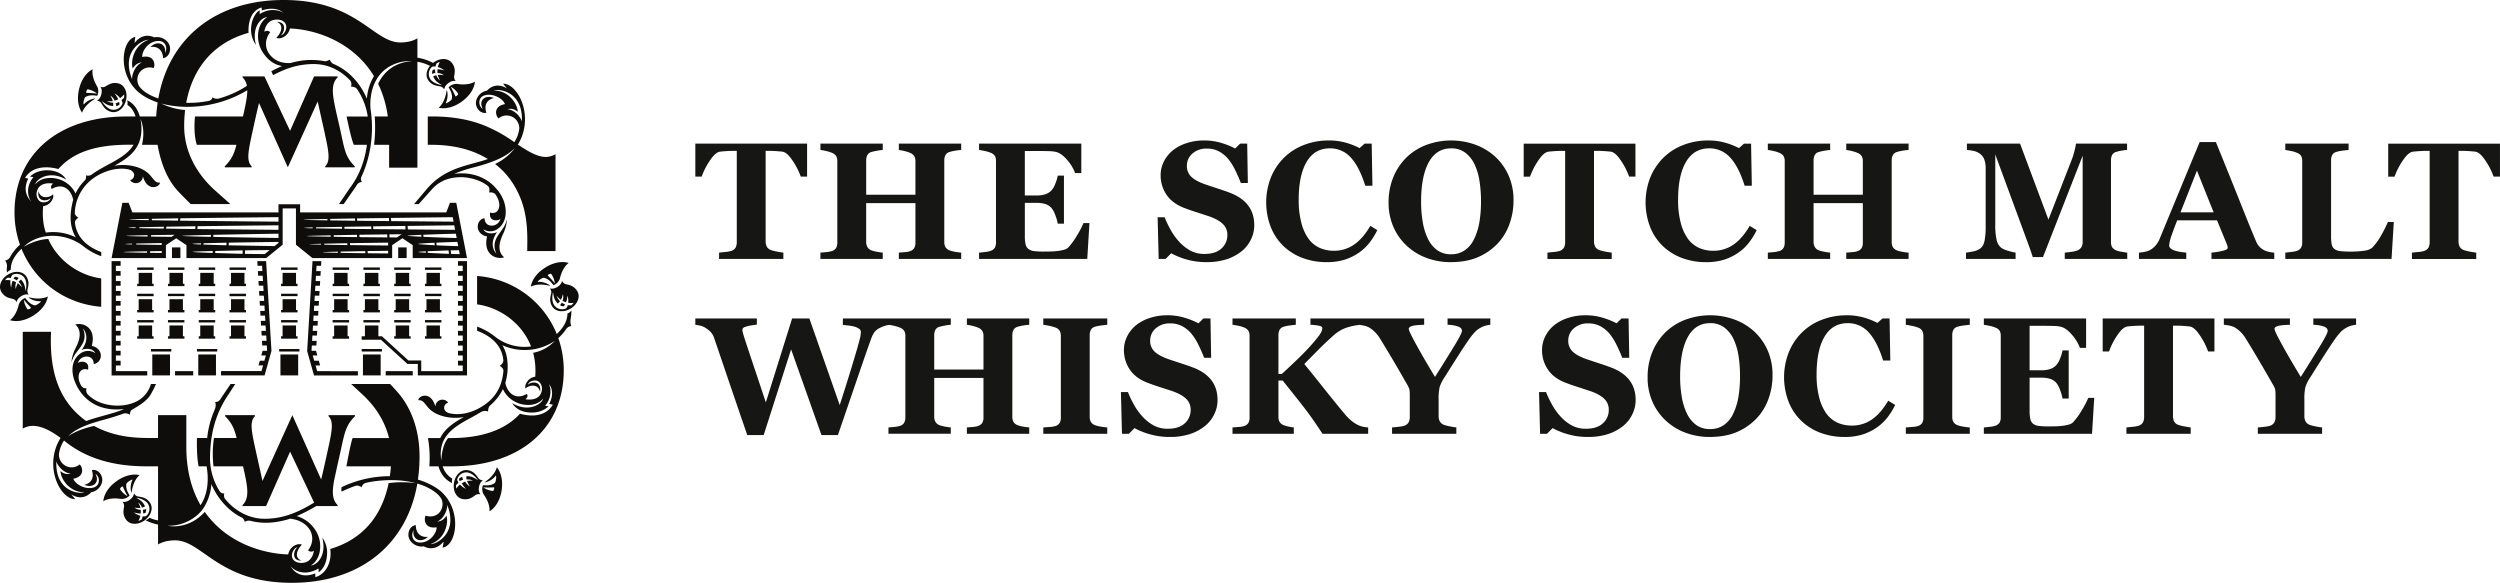 <?xml version="1.0" encoding="UTF-8"?> <svg xmlns="http://www.w3.org/2000/svg" xmlns:xlink="http://www.w3.org/1999/xlink" width="1823.23" height="425.045" viewBox="0 0 1823.23 425.045"><defs><clipPath id="a"><rect width="1823.23" height="425.045" fill="none"></rect></clipPath></defs><g clip-path="url(#a)"><path d="M267.568,72.009a37.013,37.013,0,0,1,5.15-16.5C258.3,31.644,232.037,21.578,211.453,20.77c-1.291,5.811-7.106,8.171-9.932,6.8,3.277-3.274,6.1-9.116.408-11.626,7.829,0,5.264,8.305,2.81,9.746,1.643,0,4.069-2.815,4.069-6.021,0-3.143-2.68-5.392-6.879-5.392-8.408,0-9.137,8.931-9.137,8.931a3.11,3.11,0,0,1,4.236.3c-5,6.523-2.629,12.722-1.306,14.832,4.469,7.129,11.725,7.9,16.34,7.6a52.444,52.444,0,0,1,24.78-1.29c1.176.245,3.761-1.156,3.761-1.156a5,5,0,0,0,2.537,3.111c15.074,6.441,21.716,19.128,24.428,25.4M66.763,127.36c10.513-7.735,24.8-11.737,30.614-21.772-28.568-.577-44.457,6.037-54.84,17.7-2.692-.788-17.532-4.521-24.246,6.377l2.336.673s-5.59,9.176,2.454,16.966c-2.3-2.391-5.075-10.359,1.31-18.146a21.913,21.913,0,0,0-2.525-.332s5.09-5.807,15.386-4.442c3.816.511,8.281,2.067,11.112,6.654-12.363-7.346-22.136-.182-22.607,3.417,0,0,2.589-3.868,8.9-4.549a20.457,20.457,0,0,1,16.008,5.222,19.044,19.044,0,0,1,4.414,6.013,34.376,34.376,0,0,1,6.84-9.655c1.14-1.188.844-3.658.844-3.658a4.248,4.248,0,0,0,4-.467M55.247,173.092c-3.665-6.278-5.28-14.515-1.88-27.42-1.393-6.943-7.149-12.822-15.624-7.854-1.635-2.137.994-3.923.994-3.923S27.918,131.639,26.7,140.76c-.376,2.759,1.286,6.353,4.133,6.725,2.9.388,5.533-.9,6.1-3.064-1.6,2.051-10.138,3.848-8.856-5.094,1.374,6.151,8,4.936,10.645,2.414.887,2.7-1.96,8.012-7.28,8.606-.305,3.717-.693,12.042,2.007,19.278a37.406,37.406,0,0,1,21.8,3.467M96.443,58c-.617-2.078,1.473-10.047,7.03-12.426-2.656-.008-5.2,1.833-6.622,4.366-1.758-4.916.522-16.974,11.381-20.857C104.705,28.687,87.644,36.691,96.443,58m207.97-15.913A34.46,34.46,0,0,1,316.2,46.12a8.425,8.425,0,0,0-2.684,1.893,30.412,30.412,0,0,0-9.105-2.965v77.241H283.782v-16.7H272.817a108.974,108.974,0,0,0,.463-20.631h9.54a79.133,79.133,0,0,0-7.03-23.838c2.042-4.568,8.617-15.525,24.792-16.523A29.279,29.279,0,0,0,288,46.6c-18.277,7.264-18.6,27.294-17.584,34.257,2.351,15.968-.075,33.8-6.876,48.155a3.594,3.594,0,0,0,.479,3.78,4.225,4.225,0,0,0-3.46,1.663c-.791,1.167-1.512,2.367-2.327,3.487l-7.573,10.886h-3.44l7.375-10.886c7.79-10.217,11.472-21.118,13.015-32.349h-9.528c-1.856-3.447-5.308-20.631-5.308-20.631h15.414a47.4,47.4,0,0,0-7.9-20.113c-1.3-1.853-4.267-1.6-4.267-1.6s.851-2.989-.693-4.6c-6.769-7.1-15.683-11.935-26.537-11.935-11.61,0-20.861,3.444-29.6,8.087l-1.326-2.818a77.123,77.123,0,0,1,7.85-3.812c-4.244-.709-9.124-2.894-13.36-8.974a21.589,21.589,0,0,1-3.6-17.7c1.65-6.749,6.23-9.006,6.23-9.006-3.978,0-11.851,6.69-8.3,20.323a19.248,19.248,0,0,1-3.439-13.7c.68-5.962,3.709-10.47,6.179-11.654a12.791,12.791,0,0,0,0,2.791c8.815-5.6,16.285-1.564,17.33-.966-6.642-5.372-15.8-1.607-15.8-1.607L190.8,5.427c-10.545,3.238-9.575,16.855-9.532,18.514-8.253,2.391-37.918,11.151-45.479,51.037a73.283,73.283,0,0,0,16.472-1.4,3.5,3.5,0,0,0,2.751-2.612,5.349,5.349,0,0,0,4.4.926,73.16,73.16,0,0,0,20.643-9.271,11.282,11.282,0,0,0-3.183-6.207V55.7H192.84l18.712,39.7,17.512-39.7H246.24v.708c-5.993,5.99-3.373,15.173,1.183,35.061,3.836,16.736,3.777,22.29,11.278,29.795v.752H237.21v-.756c4.018-4.026,2.375-11.388-.57-24.954l-4.956-22.29-21.779,48L188.921,75.14s-.546,1.465-4.837,21.17c-2.949,13.566-4.592,20.928-.57,24.954v.756H163.951v-.752c4.857-4.853,6.737-8.9,8.5-15.68H143.521c-2.5-8-1.536-18.133-1.338-20.631h35.005c1.916-8.352,3.2-14.456,3.159-19.147a84.863,84.863,0,0,1-40.139,12.022,75.456,75.456,0,0,1-22.532-2.3,48.2,48.2,0,0,0,17.319,4.695,100.238,100.238,0,0,0-.673,11.748c0,18.166,8.712,34.091,21.467,45.958l12.219,10.886H139.1s-8.167-7.972-10.609-10.886c-7.648-9.112-11.535-20.837-13.578-32.349H103.537c2.771-11.463-1.109-18.826-1.1-18.767a34.217,34.217,0,0,1,.717,7.209c0,14.8-9.619,21.269-19.773,26.866,8.606-1.583,20.232.04,26.3,7.129,2.965,3.472,4.03,5.562,6.936,5.107.269,3.1-9.117,7.35-12.426-4.656a5.111,5.111,0,0,1-9.326,2.886,3.772,3.772,0,0,0,2.965-3.646c.1-1.836-1.663-3.657-4.2-4.184-9.524-1.971-19.531,2.154-25.493,6.433a32.472,32.472,0,0,0-13.6,25.48c0,1.7,2.632,3.361,2.632,3.361s-2.763,1.591-2.506,3.737c1.267,10.739,8.994,17.413,19.163,21.289v3.04a46.95,46.95,0,0,1-13.185-7.4c-12.165-9.5-32-10.62-43.365.543.728-.452,8.657-5.328,17.912-5.744,7.248,16.491,23.268,26.763,38.615,28.782v20.7c-27.064-2.209-48.713-19.021-58.123-42.32-5.043,4.8-7.92,9.852-7.8,15.3a7.35,7.35,0,0,0-2.755,2.078,13.7,13.7,0,0,1-.043-4.3,6.557,6.557,0,0,0-1.362-4.517,5.143,5.143,0,0,0,3.768-2.727,32.707,32.707,0,0,1,7.078-8.792,70.832,70.832,0,0,1-3.982-23.521c0-42.526,32.075-70,81.711-70H98.89c-1.56-4.631-3.579-6.919-5.97-8.408a7.1,7.1,0,0,0-.178-3.436c3.341,1.588,7.141,4.643,9.231,11.844h11.939c.2-3.5.574-6.908,1.073-10.233-6.686-2.268-12.145-5.395-15.961-9.369-13.57-14.144-9.6-36.7-.321-38.437a32.9,32.9,0,0,0-.526,4.425c6.5-8.578,14.239-4.073,14.239-4.073,5.6-1.274,11.392,2.819,11.618,7.834s-3.187,7.212-5.091,7.3c-.293-6.579-4.683-8.875-9.271-8.083,5.408-5.308,11.71-2.232,10.72,4.457,1.983-3.776.451-9.156-5.2-8.894-6.931.312-11.673,7.1-11.471,11.673,8.443-1.734,9.781,5.024,8.376,8.127a9.061,9.061,0,0,0-9.8,2.573,9.154,9.154,0,0,0-.966,10.308c3.428,5.431,11.681,8.416,14.136,9.243C123.317,27.587,157.415,0,206.853,0c53.625,0,65.212,30.967,85.174,30.967,6.255,0,10.237-1.7,12.386-3.02Zm9.56,354.7c3.519.42,20.663-7.378,12.105-28.786.586,2.087-1.587,10.027-7.165,12.351,2.644.032,5.217-1.777,6.662-4.3,1.706,4.944-.7,16.974-11.6,20.734M149.352,373.3c15.395,22.029,41.014,30.385,60.838,31.058,1.144-6.045,7.117-8.511,9.991-7.121-3.278,3.281-6.1,9.124-.412,11.642-7.833,0-5.257-8.309-2.8-9.754-1.639,0-4.077,2.814-4.077,6.025,0,3.143,2.683,5.387,6.879,5.387,8.408,0,9.136-8.926,9.136-8.926a3.108,3.108,0,0,1-4.235-.3c5.015-6.528,2.632-12.73,1.31-14.836-3.59-5.724-9.532-7.656-14.393-8.186-15,4.726-24.408,2.664-29.1,1.5a5.794,5.794,0,0,0-4.017.807,5.108,5.108,0,0,0-1.881-3.048c-9.714-4.441-18.375-14.535-22.416-24.511-.341,5.883-2.87,15.822-9.54,21.918a31.835,31.835,0,0,1-22.465,8.46s14.773,3.6,27.187-10.114m-97.691-27.9c-5.9-.368-10.45-7.014-10.561-9.132-1.093,22.512,17.247,24.27,20.366,22.754-11.278,0-17.338-10.364-17.338-15.462a7.839,7.839,0,0,0,7.533,1.84m268.226,11.6c17.6,13.443,13.6,40.78,2.886,42.391a25.79,25.79,0,0,0,.724-4.41c-6.876,8.285-14.4,3.44-14.4,3.44-5.652,1.014-11.262-3.329-11.25-8.352s3.5-7.058,5.411-7.058c0,6.579,4.28,9.073,8.9,8.491-5.641,5.055-11.8,1.694-10.506-4.94-2.153,3.693-.87,9.12,4.782,9.12,6.943,0,11.982-6.563,11.99-11.147-8.51,1.362-9.539-5.455-8-8.495a10.2,10.2,0,0,0,5.083.447c6.6-1.1,8.685-8.665,6.25-12.829-3.538-6.033-12.964-9.75-17.409-10.973-7.66,44.549-41.885,72.353-91.54,72.353-53.617,0-65.2-30.967-85.162-30.967-6.258,0-10.233,1.7-12.39,3.02V382.555a33.518,33.518,0,0,1-9.144-3.167,6.542,6.542,0,0,0,2.933-1.8,27.179,27.179,0,0,0,6.211,1.967v-39.47h-8.626c-30.42,0-48.562-9.413-59.947-18.8A22.818,22.818,0,0,0,43,331.269a9.256,9.256,0,0,0,10.577,9.48,9.489,9.489,0,0,0,4.564-2.026c2.387,2.307,3.614,8.938-4.695,10.4,1.469,4.235,9.184,8.249,14.971,6.365,5.265-1.7,4.188-8.376,1.184-9.833,3.313,5.724-1.311,10.783-8.139,7.909,4.461-.934,7.62-4.6,5.514-10.688,1.77-.606,5.657.162,7.264,4.8s-2.193,10.446-7.743,11.309c0,0-5.526,7.058-14.531,1.6,0,0,1.88,2.146,2.862,3.464-10.075.032-21.23-20.24-13.348-39.482a41.333,41.333,0,0,1,2.695-5.17c-5.431-4.021-12.94-8.815-20.338-8.815a14.512,14.512,0,0,0-7.24,2.023V241.966H37.228c-1.381,30.238,6.4,51.3,25.663,65.113,6.136-2.558,22.172-6.017,27.583-8.788-27.555,3.131-35.056-17.853-36.125-20.659-2.249-5.922-2.87-15.181,4.73-20.125a9.184,9.184,0,0,1,10.427.1c-2.1-4.557-9.069-3.223-10.114-2.181,7.367-9.691,1.1-15.89,1.1-15.89,3.729,9.053-2.058,13.348-6.064,19.361a19.289,19.289,0,0,0-2.244,5.277c0-2.945,1.231-6.979,3.087-10.617,4.073-7.929,3.614-13.518-.372-16.863,6.27-1.864,15.509,2.838,12.018,15.585,3.832.574,7.1,3.922,6.575,7.94a6.2,6.2,0,0,1-5.11,5.309c0-4.006-2.819-5.772-5.8-5.471a6.565,6.565,0,0,0-5.822,4.936c.471-1.524,8.863-2.846,7.461,4.628-4.5-1.631-8,1.852-6.567,7.972v.008a15.778,15.778,0,0,0,1.778,3.986,3.928,3.928,0,0,0,3.685,1.619,4.508,4.508,0,0,0,.9,4.457,26.7,26.7,0,0,0,11.884,6.8c10.205,2.945,23.355,1.176,29.8-6.409a21.425,21.425,0,0,0,4.394-8.02h3.693a77.282,77.282,0,0,1-4.093,8.02c-3.345,5.027-8.59,7.9-13.411,10.743-1.572.931-1.584,3.63-1.584,3.63s-2.545-1.6-4.884-.712c-3.072,1.172-9.394,3.147-13.792,4.342-8.89,2.411-20.184,5.685-26.47,12.264,2.6-2.114,9.52-5.633,19.04-7.684,18.613,10.031,36.545,8.638,46.659,8.808V302.752h20.631v23c0,17.607,3.991,31.62,10.376,42.664,6.108-9.247,5.759-20.734,4.4-28.339h-5.815c-1.638-7.865-1.211-20.635-1.211-20.635h7.458a69.536,69.536,0,0,1,5.356-20.394c1.67-3.856.388-5.8.388-5.8a4.537,4.537,0,0,0,3.511-1.568c.863-1.136,1.559-2.415,2.4-3.63,1.769-2.561,5.431-8.02,5.431-8.02h3.4s-3.515,5.514-5.2,8.02c-10.137,15.106-13.213,30.56-13.213,46.845a44.8,44.8,0,0,0,6.943,23.2,3.588,3.588,0,0,0,3.5,1.786,4.386,4.386,0,0,0,.49,3.9c6.338,7.936,16.689,14.555,28.838,14.555,14.539,0,25.393-5.356,36.153-11.765l-17.529-37.189L194.047,369.08H176.875v-.708c5.265-5.261,3.876-13,.372-28.292H155.713a77.766,77.766,0,0,1,.329-20.635h16.527c-1.726-6.931-3.508-11.013-8.428-15.933v-.74H185.9v.756c-4.026,4.018-2.383,11.388.57,24.946l4.956,22.29,21.779-47.992,20.98,46.864s.546-1.453,4.837-21.162c2.949-13.558,4.6-20.928.566-24.946v-.756h19.3v.74c-7.5,7.505-7.636,13.067-11.472,29.8-1.536,6.7-3.693,16.784-3.693,16.784-1.643,8.943-1.453,14.318,2.51,18.281v.708H230.588a121.493,121.493,0,0,1-14.179,7.3,24.1,24.1,0,0,1,12.944,9.251,21.605,21.605,0,0,1,3.606,17.7c-1.659,6.749-6.235,9.009-6.235,9.009,3.979,0,11.856-6.689,8.289-20.322a18.833,18.833,0,0,1,3.567,10.66c0,11.376-6.3,14.694-6.3,14.694a10.978,10.978,0,0,0,0-2.787c-11.246,6.662-19.388.313-20.493-2.11.012.032,4.608,10.953,18.122,5.692.02,1.093.1,2.763.1,2.763,9.14-2.846,12-12.96,10.83-20.556,23.427-7.007,37.471-23.474,42.6-48.052a74.358,74.358,0,0,1,19.824.055c-14.464-4.025-30.982-1.642-36.572-.178a4.113,4.113,0,0,0-2.925,3.167s-2.351-1.809-4.537-1.049a96.3,96.3,0,0,0-10.074,4.2,6.912,6.912,0,0,1,.016-3.258,81.982,81.982,0,0,1,35.139-8c.345-2.331.63-4.71.792-7.173H252.633s3.242-17.844,4.544-20.623h26.537c-2.976-12.212-9.789-22.769-18.984-31.4-2.15-2.019-8.654-8.02-8.654-8.02H284.53s5.51,5.906,7.169,8.02c10.165,12.956,14.274,28.881,14.274,45.008a116.735,116.735,0,0,1-1.2,16.7,49.394,49.394,0,0,1,15.113,7.244M104.071,376.534a5.994,5.994,0,0,0,2.486-.147,6.918,6.918,0,0,0,1.3-9.041c-2.549-3.677-8.546-4.37-8.546-4.37a23.944,23.944,0,0,1,3.966,2.676,10.143,10.143,0,0,1,2.455,3.65,6.6,6.6,0,0,1-2.213.883,8.419,8.419,0,0,0-2.771-3.789,16.671,16.671,0,0,1,1.678,4,15.61,15.61,0,0,1-4.441-.205,7.732,7.732,0,0,0,4.631,1.6,13.789,13.789,0,0,1,0,2.771,16.684,16.684,0,0,1-4.956-.927,11.377,11.377,0,0,0,4.707,2.486,11.933,11.933,0,0,1-1.441,3.725,6.5,6.5,0,0,0,2.379-1,11.206,11.206,0,0,0,.76-2.316m5.174-10.138c2.846,3.947,1.033,9.643-3.824,13.142-4.627,3.333-10.6,3.409-13.451-.538-2.517-3.495-2-6.4-1.563-9.12a4.2,4.2,0,0,0-1.2-4s2.161,1,5.368-1.311,3.159-4.833,3.159-4.833a4.2,4.2,0,0,0,3.416,2.415c2.715.439,5.7.922,8.1,4.247m-21.629-9.575A14.849,14.849,0,0,0,93,361.832a70.839,70.839,0,0,1-3.349-6.84c-.32-.819-2.5,1.231-2.034,1.829m5.68,5.629a7.875,7.875,0,0,1-4.972,1.425c-8.74-1.421-12.964,1.662-12.964,1.662s0-7.679,9.528-14.543,16.9-4.493,16.9-4.493-4.255,3.02-5.676,11.753a6.366,6.366,0,0,1-.365,1.1,13.708,13.708,0,0,1,.828-9.33c.36-1.053-4.232,1.726-4.418,2.914-.649,3.962,1.694,7.089,2.347,8.391A7.419,7.419,0,0,1,93.3,362.45m10.846,9.322a9.48,9.48,0,0,1,.226,2.652,6.305,6.305,0,0,0,1.762-.4,6.3,6.3,0,0,0,.447-2.846,6.233,6.233,0,0,1-2.435.6M317.627,48.539a5.874,5.874,0,0,0-2.486.139,6.911,6.911,0,0,0-1.3,9.041c2.554,3.677,8.547,4.37,8.547,4.37a23.4,23.4,0,0,1-3.967-2.684,10.005,10.005,0,0,1-2.454-3.638,6.376,6.376,0,0,1,2.213-.879,8.358,8.358,0,0,0,2.771,3.785,16.863,16.863,0,0,1-1.675-4,15.29,15.29,0,0,1,4.442.2,7.712,7.712,0,0,0-4.636-1.592,13.562,13.562,0,0,1,0-2.779,16.678,16.678,0,0,1,4.952.931,11.351,11.351,0,0,0-4.706-2.486,11.846,11.846,0,0,1,1.437-3.729,6.541,6.541,0,0,0-2.375,1,11.908,11.908,0,0,0-.764,2.324m-5.17,10.134c-2.842-3.951-1.037-9.651,3.82-13.146,4.631-3.329,10.609-3.413,13.455.542,2.521,3.491,2,6.4,1.559,9.116a4.208,4.208,0,0,0,1.2,4.01s-2.162-1.009-5.368,1.3-3.159,4.833-3.159,4.833a4.218,4.218,0,0,0-3.416-2.415c-2.716-.439-5.7-.918-8.1-4.243m21.625,9.571a14.883,14.883,0,0,0-5.383-5.011,68.189,68.189,0,0,1,3.352,6.84c.317.819,2.5-1.227,2.031-1.829m-5.676-5.625a7.888,7.888,0,0,1,4.979-1.429c8.733,1.425,12.956-1.658,12.956-1.658s0,7.675-9.528,14.539S319.9,78.56,319.9,78.56s4.263-3.012,5.688-11.753a6.384,6.384,0,0,1,.36-1.1,13.666,13.666,0,0,1-.823,9.338c-.352,1.053,4.228-1.734,4.422-2.914.645-3.962-1.695-7.089-2.356-8.4a7.313,7.313,0,0,1,1.216-1.121M317.559,53.3a9.759,9.759,0,0,1-.237-2.656,6.876,6.876,0,0,0-1.754.4,6.566,6.566,0,0,0-.447,2.858,5.911,5.911,0,0,1,2.438-.6m63.051,35.5c1.085-22.516-17.255-24.266-20.378-22.75,11.285,0,17.338,10.348,17.338,15.462a7.794,7.794,0,0,0-7.525-1.841c5.9.361,10.442,7.007,10.565,9.129m-33.148-11.4c-1.607-4.643,2.185-10.442,7.742-11.309,0,0,5.53-7.062,14.528-1.6,0,0-1.876-2.146-2.858-3.468,10.074-.028,21.229,20.248,13.34,39.478a37.6,37.6,0,0,1-2.525,4.932c6.46,4.355,14.013,9.029,20.2,9.029a14.571,14.571,0,0,0,7.244-2.014v70.635H384.505c0-8.167,1.061-23.929-5.035-38.793-5.348-13.04-12.541-20.086-18.395-24.7a39.442,39.442,0,0,0,14.464-11.646c-3.9,3.681-9.564,8.74-29.059,13.874a106.453,106.453,0,0,0-15.319,4.98c16.914-2.229,26.775,6.033,30.409,10.383v-.016a28.122,28.122,0,0,1,5.672,8.962c2.249,5.681,3.115,15.672-4.326,20.834a9.22,9.22,0,0,1-10.431.213c2.229,4.481,9.156,2.946,10.165,1.885-7.077,9.892-.629,15.9-.629,15.9-3.986-8.938,1.674-13.4,5.5-19.523a19.273,19.273,0,0,0,2.094-5.352c.083,2.953-1.029,7.022-2.783,10.7-3.831,8.048-3.218,13.63.871,16.852-6.21,2.046-15.592-2.387-12.469-15.221-3.844-.463-7.212-3.721-6.8-7.746.395-3.975,3.428-5.463,4.948-5.463.114,4.006,2.988,5.684,5.961,5.3a6.564,6.564,0,0,0,5.673-5.1c-.428,1.536-8.776,3.1-7.589-4.414,3.511,1.132,5.93-.72,6.579-3.867.713-3.5-1.251-7.5-2.747-9.425-1.421-1.821-4.572-1.334-4.572-1.334s.958-3.159-.847-4.675c-5.831-4.925-15.086-6.472-19.116-6.472-4.651,0-14.151.4-21.629,8.716l-9.71,10.886h-3.42l9.235-10.886c10.49-12.4,23.24-15.885,34.51-18.949,3.472-.946,6.876-1.872,10.114-3.02-11.155-6.635-24.345-10.633-43.852-10.38V84.957c17.837-.368,30.928,2.434,41.425,6.634A107.3,107.3,0,0,1,375.1,103.673a22.713,22.713,0,0,0,3.6-9.877,9.27,9.27,0,0,0-10.585-9.48,9.486,9.486,0,0,0-4.556,2.03c-2.387-2.311-3.618-8.942,4.7-10.4-1.477-4.239-9.192-8.249-14.975-6.373-5.265,1.7-4.181,8.38-1.18,9.841-3.317-5.72,1.306-10.783,8.131-7.9-4.458.93-7.612,4.6-5.518,10.684-1.758.606-5.649-.162-7.252-4.8M388.836,257.3a29.144,29.144,0,0,0,15.8-8.709,39.508,39.508,0,0,1-38.271,3.167c2.558,4.152,3.706,8.808,3.864,14.809a39.914,39.914,0,0,1-1.706,12.58c1.342,7.034,7.125,13.09,15.659,8.1,1.627,2.133-1,3.915-1,3.915s10.814,2.256,12.042-6.864c.372-2.755-1.287-6.346-4.133-6.722-2.906-.388-5.534.9-6.1,3.068,1.6-2.055,10.146-3.848,8.863,5.083-1.377-6.152-8-4.937-10.648-2.411-.871-2.668,1.908-7.909,7.129-8.59a52.506,52.506,0,0,0-1.492-17.425m-9.647,44.446c2.573.609,16.958,4.845,24.008-6.591l-2.672-.618c.036,0,4.794-8.285-.19-14.5.036.087.091.155.127.23.32.784,3.313,8.186-2.93,15.636a10.045,10.045,0,0,0,2.518.336s-5.087,5.811-15.387,4.438c-3.816-.5-8.277-2.067-11.107-6.643,12.358,7.336,22.041.1,22.567-3.352-1,1.472-4.817,4.619-10.316,4.619a20.471,20.471,0,0,1-14.551-5.36,18.574,18.574,0,0,1-4.477-6.175A37.726,37.726,0,0,1,357.5,295.67c-1.722,1.473-1.524,4.458-1.524,4.458a6.062,6.062,0,0,0-4.94.221c-3.214,1.9-5.664,3.3-8.455,4.81-11.309,6.135-23.612,13.284-20.731,30.761.151-4.259,1.148-12.1,5.02-16.463h2.557c22.345,0,39.418-6.306,49.758-17.71m37.546-75.4a35.209,35.209,0,0,1-.669,6.879,9.959,9.959,0,0,0,.562,4.568,5.147,5.147,0,0,0-3.7,2.166,34.423,34.423,0,0,1-5.76,6.606,70.84,70.84,0,0,1,3.983,23.526c0,42.518-32.076,69.989-81.715,69.989H322.84a15.826,15.826,0,0,0,7.006,9,6.941,6.941,0,0,0-.166,3.214c-3.349-1.567-7.826-4.98-9.916-12.216H313.11a82.179,82.179,0,0,0-1.013-20.623h8.974c3.5-7.137,10.228-11.416,17.219-15.284a34,34,0,0,1-8.82.436v0s-11.483-.423-17.413-7.592c-2.9-3.519-3.84-5.368-6.935-5.11-.277-3.1,9.116-7.347,12.422,4.659a5.106,5.106,0,0,1,9.322-2.882,3.834,3.834,0,0,0-2.941,3.729c0,1.358.89,3.384,4.306,4.077,9.821,2.015,19.179-2.062,25.184-6.286,7.193-5.047,12.608-12.232,13.708-24.59.2-2.355-2.679-3.78-2.679-3.78s2.889-1.785,2.632-4.287c-1.136-10.89-8.982-17.449-19.143-21.336v-3.033a46.442,46.442,0,0,1,12.877,7.165,34.672,34.672,0,0,0,26.47,7.3c-6.813-17.576-23.442-28.565-39.347-30.663v-20.7a67.934,67.934,0,0,1,58.118,42.324c4.948-4.722,7.767-9.524,7.755-14.887a6.724,6.724,0,0,0,2.929-2.379m-8.337-3.82a5.169,5.169,0,0,0,2.613.922,6.826,6.826,0,0,0,1.069-1.488,10.205,10.205,0,0,1-2.4-1.247,6.172,6.172,0,0,1-1.279,1.813m8.123.174a6.614,6.614,0,0,0,1.825-1.833,11.81,11.81,0,0,1-4-.071,11.225,11.225,0,0,0-.53-5.293,16.841,16.841,0,0,1-1.006,4.944,14.2,14.2,0,0,1-2.573-1.056,7.7,7.7,0,0,0,.277-4.893,15.247,15.247,0,0,1-1.5,4.188,16.917,16.917,0,0,1-3.068-3.064,8.441,8.441,0,0,0,2.462,4,6.513,6.513,0,0,1-1.65,1.718,10.026,10.026,0,0,1-2.443-3.654,23.1,23.1,0,0,1-.982-4.686s-1.623,5.815.812,9.559a6.915,6.915,0,0,0,8.863,2.221,6.019,6.019,0,0,0,1.073-2.252,11.862,11.862,0,0,0,2.434.174m4.422-10.451c2.581,4.133.249,9.635-4.58,12.664-5.075,3.178-11.028,2.7-13.617-1.421-2.174-3.48-1.493-6.421-.871-9.105a4.226,4.226,0,0,0-.95-4.077s2.315,1.009,5.672-1.093,3.234-4.481,3.234-4.481a4.226,4.226,0,0,0,3.254,2.625c2.688.617,5.578,1.247,7.858,4.888m-18.886-12.4c-.384-.654-3.108.589-2.462,1.2a69.328,69.328,0,0,1,5.055,5.68,14.868,14.868,0,0,0-2.593-6.875m-14.924,9.231s.59-7.719,10.554-13.95,17.057-3.337,17.057-3.337-4.45,2.747-6.429,11.377a7.9,7.9,0,0,1-3.2,4.061,6.486,6.486,0,0,1-1.5.7c-.966-1.1-2.973-4.449-6.884-5.344-1.168-.273-5.479,2.925-4.374,2.993a13.715,13.715,0,0,1,8.962,2.759,6.682,6.682,0,0,1-1.148-.076c-8.63-1.979-13.044.816-13.044.816M334.775,349.122a6.848,6.848,0,0,0,.415,1.789,9.7,9.7,0,0,1,2.518-.978,6.345,6.345,0,0,1-.511-2.149,5.359,5.359,0,0,0-2.422,1.338m9.714-1.192a23.622,23.622,0,0,1,4.152,2.367s-3.269-5.067-7.7-5.724a6.893,6.893,0,0,0-7.521,5.166,5.753,5.753,0,0,0,.974,2.292,11.112,11.112,0,0,0-1.75,1.718,6.483,6.483,0,0,0,.162,2.573,11.844,11.844,0,0,1,2.7-2.949,11.277,11.277,0,0,0,4.315,3.119,16.679,16.679,0,0,1-3.028-4.03,14.582,14.582,0,0,1,2.486-1.239,7.686,7.686,0,0,0,3.487,3.46,15.367,15.367,0,0,1-2.153-3.9,16.823,16.823,0,0,1,4.33-.261,8.43,8.43,0,0,0-4.619-.816,6.4,6.4,0,0,1-.194-2.367,10.053,10.053,0,0,1,4.358.59m7.77,2.343s-2.288,1.061-2.941,4.976,1.208,5.392,1.208,5.392a4.225,4.225,0,0,0-4.129.688c-2.237,1.6-4.62,3.353-8.867,2.645-4.8-.792-7.383-6.2-6.437-11.816.978-5.91,5.281-10.047,10.079-9.247,4.053.665,5.8,3.131,7.4,5.375a4.21,4.21,0,0,0,3.685,1.987m7.086,7.791c.744.142,1.615-2.716.736-2.645a69.756,69.756,0,0,1-7.616.028,14.986,14.986,0,0,0,6.88,2.617m-5.055-6.987c7.2-5.154,8.036-10.308,8.036-10.308s5.379,5.562,3.455,17.148S356.97,372.9,356.97,372.9s.891-5.15-4.263-12.354a7.92,7.92,0,0,1-.927-5.1,6.554,6.554,0,0,1,.479-1.575c1.457,0,5.3.728,8.566-1.619.97-.7,1.437-6.025.65-5.253a13.705,13.705,0,0,1-8,4.881,6.679,6.679,0,0,1,.819-.808M13.612,202.729A5.268,5.268,0,0,0,11,201.8a6.972,6.972,0,0,0-1.069,1.5,9.75,9.75,0,0,1,2.4,1.243,6.17,6.17,0,0,1,1.282-1.809m-5.949,1.722a11.36,11.36,0,0,0,.522,5.3A16.93,16.93,0,0,1,9.2,204.808a14.309,14.309,0,0,1,2.57,1.049,7.706,7.706,0,0,0-.274,4.892,15.568,15.568,0,0,1,1.489-4.192,17.074,17.074,0,0,1,3.076,3.072,8.418,8.418,0,0,0-2.463-4,6.53,6.53,0,0,1,1.651-1.718,10.037,10.037,0,0,1,2.442,3.662,23.472,23.472,0,0,1,.986,4.678s1.623-5.815-.819-9.563A6.9,6.9,0,0,0,9,200.477a6.006,6.006,0,0,0-1.073,2.252,10.941,10.941,0,0,0-2.435-.174,6.608,6.608,0,0,0-1.821,1.825,11.819,11.819,0,0,1,4,.071m4.516,16.06a4.234,4.234,0,0,0-3.258-2.629c-2.683-.613-5.569-1.239-7.857-4.884-2.577-4.129-.25-9.635,4.584-12.66,5.078-3.174,11.032-2.7,13.613,1.429,2.177,3.468,1.5,6.413.879,9.093a4.219,4.219,0,0,0,.938,4.077s-2.308-1-5.665,1.1-3.234,4.477-3.234,4.477m7.775,4.9c.388.658,3.107-.589,2.466-1.195a69.343,69.343,0,0,1-5.067-5.688,14.952,14.952,0,0,0,2.6,6.883m14.919-9.231s-.59,7.715-10.549,13.95-17.057,3.337-17.057,3.337,4.445-2.743,6.428-11.377a7.906,7.906,0,0,1,3.2-4.069,6.683,6.683,0,0,1,1.492-.693c.958,1.1,2.973,4.446,6.892,5.344,1.164.269,5.466-2.925,4.366-2.992a13.725,13.725,0,0,1-8.962-2.756,6.042,6.042,0,0,1,1.148.072c8.629,1.979,13.039-.816,13.039-.816M87.228,76.13a6.585,6.585,0,0,0-.412-1.786,10.051,10.051,0,0,1-2.517.97,6.3,6.3,0,0,1,.514,2.154,5.2,5.2,0,0,0,2.415-1.338m-9.022.209a23.487,23.487,0,0,1-3.974-2.66s2.9,5.289,7.264,6.27a6.93,6.93,0,0,0,7.889-4.611,5.97,5.97,0,0,0-.815-2.363,10.862,10.862,0,0,0,1.868-1.58,6.4,6.4,0,0,0,.024-2.581,11.712,11.712,0,0,1-2.9,2.744,11.459,11.459,0,0,0-4.081-3.429,17.024,17.024,0,0,1,2.732,4.248,14.851,14.851,0,0,1-2.577,1.053,7.677,7.677,0,0,0-3.223-3.7,15.55,15.55,0,0,1,1.865,4.037,17.09,17.09,0,0,1-4.343-.047,8.386,8.386,0,0,0,4.557,1.14,6.419,6.419,0,0,1,.011,2.383,10.126,10.126,0,0,1-4.295-.907m-7.576-2.9s2.355-.9,3.289-4.738-.815-5.479-.815-5.479a4.2,4.2,0,0,0,4.164-.392c2.352-1.429,4.853-3,9.038-1.991,4.726,1.148,6.907,6.721,5.569,12.259-1.413,5.823-6,9.639-10.735,8.495-3.986-.966-5.554-3.547-6.987-5.9a4.212,4.212,0,0,0-3.523-2.256m-6.512-8.277c-.732-.194-1.8,2.592-.93,2.585a69.628,69.628,0,0,1,7.6.522,14.934,14.934,0,0,0-6.67-3.107m4.537,7.331C61.1,77.1,59.9,82.19,59.9,82.19s-4.968-5.938-2.2-17.354,9.868-14.3,9.868-14.3S66.307,55.6,70.919,63.162a7.878,7.878,0,0,1,.554,5.142,6.939,6.939,0,0,1-.582,1.543c-1.46-.11-5.237-1.1-8.669.99-1.013.626-1.864,5.918-1.025,5.2a13.671,13.671,0,0,1,8.329-4.291,6.574,6.574,0,0,1-.871.744m38.737,198.169H84.508v-4.141H87.98V263.1H84.508v-3.86H87.98v-3.4H84.508v-3.863H87.98v-3.4H84.508v-3.863H87.98V241.3H84.508v-3.86H87.98v-3.408H84.508v-3.86H87.98v-3.4H84.508v-3.859H87.98V219.5H84.508V215.63H87.98v-3.4H84.508v-3.864H87.98v-3.4H84.508V201.1H87.98v-3.4H84.508v-3.863H87.98v-3.4h-6.6v83.366h26.007Zm90.57-14.817h0l-3.883-65.418h-6.444l.2,3.4h3.294l.233,3.863h-3.3l.206,3.4h3.3l.226,3.867h-3.3l.2,3.4h3.3l.229,3.868h-3.305l.206,3.4h3.3l.226,3.867h-3.3l.2,3.409h3.31l.229,3.859h-3.317l.206,3.4h3.309l.234,3.86H190.2l.2,3.412h3.314l.229,3.856h-3.317l.2,3.412h3.317l.23,3.863h-3.321l.2,3.4h3.321l.229,3.863h-3.285l-.954,3.4H193.9l-1.085,3.86h-3.341l-.954,3.416h3.337l-1.164,4.137h-29.51v3.131h31.783l5-17.782,0-.138Zm-57.049,14.817H127.66v3.127h13.253Zm89.216-4.141h3.341l-.958-3.412h-3.341l-1.085-3.86h3.341l-.962-3.4h-3.281l.233-3.863h3.317l.2-3.4h-3.321l.23-3.863h3.317l.2-3.412h-3.314l.23-3.86h3.313l.2-3.408h-3.313l.23-3.86h3.309l.2-3.4h-3.31l.226-3.859h3.309l.2-3.409h-3.3l.226-3.867h3.3l.2-3.4h-3.3l.23-3.864h3.3l.206-3.4h-3.3l.226-3.867h3.3l.2-3.4h-3.3l.234-3.863h3.293l.2-3.4h-6.444l-3.883,65.418h-.008l.008.028-.008.138,5,17.782h31.993v-3.131H231.3ZM334,190.422v3.4h3.468v3.863H334v3.4h3.468v3.867H334v3.4h3.468v3.864H334v3.4h3.468V219.5H334v3.409h3.468v3.859H334v3.4h3.468v3.86H334v3.412h3.468V241.3H334v3.412h3.468v3.863H334v3.4h3.468v3.863H334v3.4h3.468v3.86H334v3.412h3.468v4.141H307.2v-7.751h-9.338l-19.317-17.655h-2.593v-7.905h-9.813v7.905H263.76v2.5h14.021l19.329,17.655h7.6v8.38l35.88.02V190.422Zm-52.711,83.366h19.737v-3.127H281.288Zm15.889-101.852c0,.163,4.4.428,10.114.7l-.107-1.366c-5.656.246-10.019.495-10.007.669m-24.9-4.849c7.094.075,16.678.143,23.478.206l-.162-2.517c-6.8.087-16.4.186-23.486.292Zm20.668,3.733c-2.375.036-6.583.067-8.994.1l.178,2.217c1.073.008,4.252.027,5.308.031Zm-9.889,6.124c-8.977.127-19.923.265-27.843.4l.095,1.4c7.909.107,18.794.206,27.748.3Zm0,5.953c-4.4.068-10.85.135-15,.206l.166,1.592c4.109.055,10.466.1,14.832.146Zm-34.581,1.5q7.648.148,17.991.281l-.091-1.548q-10.343.179-17.991.352Zm-13.162-.428c0,.127,4.287.269,11.135.4l-.055-.843c-6.812.162-11.088.317-11.08.447m-1.175-6.191c-4.165.115-8.673.234-8.669.329s4.5.19,8.661.3Zm-10.463-5.625c0,.155,7.015.317,17.465.479l0-.989c-10.45.182-17.461.356-17.461.51m4.386-6.3a60.091,60.091,0,0,0-6.523.325,58.612,58.612,0,0,0,6.515.3Zm10.688-6.179c-9.227.194-17.35.388-17.35.55s8.143.313,17.378.471Zm20.161-.368c-6.746.111-12.731.226-18.122.336l.075,1.085c5.4.083,11.389.174,18.146.257Zm-28.5,7.22c4.5.1,12.295.2,19.083.289l-.043-1.377c-6.781.118-14.571.237-19.056.36Zm22.864,10.842c-6.7.127-12.339.242-16.788.361l.02.716c4.453.1,10.1.186,16.8.285Zm-9.841-4.69c5.174.079,10.712.158,16.986.237l-.052-1.682c-6.286.1-11.831.206-17.009.305Zm38.908-1.742c-6.037.091-14.472.178-20.279.273l.118,1.73c5.815.063,14.255.131,20.3.19Zm-31.1-4.1c6.1.079,12.782.154,19.591.237l-.127-1.987c-6.8.1-13.471.206-19.559.313Zm32.392-7.87c-6.951.1-16.574.2-23.279.313L260.51,161c6.71.083,16.329.158,23.272.226Zm46.5-.593c-5.269.059-24.895.289-45.19.574h.126l.222,2.3c21.114.209,41.334.364,45.5.4Zm1.12,5.953c-4.339.052-18.1.21-34.019.428l.209,2.549c16.741.158,30.964.269,34.451.293Zm1.191,6.112c-2.866.032-14.812.388-23.751.768l.151,1.492c9.4.432,21.934.848,24.2.863Zm1.128,5.985c-2.747.032-9.405.27-15.4.551l.281,1.931c6.2.309,12.988.562,15.7.582Zm1.136,6.033c-1.377.02-3.839.067-6.084.139l.392,2.58c2.355.088,4.83.143,6.239.151ZM312,184.406c4.742.265,10.62.538,15.454.724l-.341-2.494c-4.758.155-10.553.384-15.232.606Zm-7.209-6.5c0,.158,5.071.582,12.287.938l-.225-1.821c-7.11.34-12.062.724-12.062.883m.143,5.87c0,.091,1.433.3,5.688.546l-.083-1.021c-4.2.206-5.613.384-5.6.475M203.1,177.146v-.721c-4.188.048-22.045.285-36.212.551l-.119,1.931,33.453.57Zm-6.42,5.217c-2.324.024-11.607.1-17.96.218l-.1,2.549c4.065.091,12.212.146,14.436.166Zm-19.65.238c-6.833.118-12.992.277-20,.439l-.111,1.472c7.121.226,13.36.436,19.986.59Zm-21.835.471c-9.366.213-14.757.447-14.757.613,0,.182,5.387.487,14.61.784Zm-8.562-5.614c-4.941.135-6.195.274-6.195.384s1.227.285,6.1.46Zm-13.808-5.431c0,.175,8.61.444,20.893.705l.151-1.433c-12.355.273-21.044.546-21.044.728m-11.7-5.292c6.947.107,13.38.206,21.253.3l.194-2.031c-7.877.111-14.329.218-21.288.333Zm6.223,4.493c-5.257.083-12.818.162-17.136.249l-.123,1.065c3.658.067,10.636.123,15,.186Zm-9.4,6.04c-7.4.123-13.982.25-18.582.369l-.1.653c4.6.111,11.226.225,18.684.336Zm0,5.831c-2.779.044-5.97.087-8.448.139l-.091,1.14c2.506.043,5.724.087,8.539.119Zm-10.645.171c-10.327.2-17.267.391-17.267.554s6.884.348,17.137.522Zm-10.913-5.578a41.511,41.511,0,0,0-5.372.285,47.355,47.355,0,0,0,5.265.265Zm11.341-6.187c-9.378.19-15.533.364-15.533.522s6.088.317,15.378.483ZM98.9,165.769a48.747,48.747,0,0,0-5.633.293,45.676,45.676,0,0,0,5.523.281Zm9.647-6.155c-8.645.178-14.266.352-14.266.506s5.554.3,14.124.467Zm11.028,5.751c-6.931.119-13.4.234-17.821.349l-.106.681c4.386.106,10.822.213,17.722.316Zm-8.878-4.75c5.68.1,11.792.206,19.111.3l.2-1.678c-7.339.11-13.49.225-19.2.336Zm33.263,6.433c27.531.316,59.143.558,59.143.558V164.32s-31.517.293-59,.661ZM165.249,177c-6.781.135-11.7.281-16.792.412l-.079.942c5.087.174,10,.356,16.709.519Zm-9.714-4.247c19.709.415,47.569.807,47.569.807v-3.131s-27.765.412-47.458.835Zm-24.218-11.82c30.409.4,71.787.72,71.787.72v-3.281s-41.251.4-71.632.843Zm169.656,27.258v-9.4l-7.489-5.024-7.489,5.024v9.4H227.821l-11.994-9.734V152h-9.683V178.46l-11.99,9.734H135.976v-9.4l-7.489-5.024L121,178.789v9.4H81.385l7.846-40.282h4.6l2.7,7.007H203.1v-5.962h15.767v5.962H325.449l2.7-7.007h4.6l7.846,40.282ZM112.044,245.251h-1.1v-7.905h-9.805v7.905h-1.1v1.762h12Zm0-11.847H100.038v1.754h12.006Zm0-7.316h-1.1v-7.9h-9.805v7.9h-1.1v1.758h12Zm0-11.851H100.038v1.758h12.006Zm0-7.32h-1.1v-7.909h-9.805v7.909h-1.1v1.762h12Zm0-11.855H100.038v1.762h12.006Zm10.446,1.761h12v-1.762h-12Zm0,11.856h12.006v-1.754h-1.1v-7.917h-9.806v7.917h-1.1Zm0,7.311h12v-1.762h-12Zm0,11.856h12.006v-1.758h-1.1v-7.9h-9.806v7.9h-1.1Zm0,7.311h12V233.4h-12Zm0,11.856h12.006v-1.762h-1.1v-7.905h-9.806v7.905h-1.1Zm22.448-50.19H156.94v-1.762H144.934Zm0,11.856h12.01v-1.754h-1.1v-7.917h-9.809v7.917h-1.1Zm0,7.311H156.94v-1.762H144.934Zm0,11.856h12.01v-1.758h-1.1v-7.9h-9.809v7.9h-1.1Zm0,7.311H156.94V233.4H144.934Zm12,10.094h-1.093v-7.905h-9.809v7.905h-1.1v1.762h12Zm60.05,0h-1.1v-7.905h-9.8v7.905h-1.1v1.762h12Zm0-11.847h-12v1.754h12Zm0-7.316h-1.1v-7.9h-9.8v7.9h-1.1v1.758h12Zm0-11.851h-12v1.758h12Zm0-7.32h-1.1v-7.909h-9.8v7.909h-1.1v1.762h12Zm0-11.855h-12v1.762h12Zm-37.6,50.189h-1.1v-7.905h-9.809v7.905h-1.1v1.762h12.006Zm0-11.847H167.387v1.754h12.006Zm0-7.316h-1.1v-7.9h-9.809v7.9h-1.1v1.758h12.006Zm0-11.851H167.387v1.758h12.006Zm0-7.32h-1.1v-7.909h-9.809v7.909h-1.1v1.762h12.006Zm0-11.855H167.387v1.762h12.006Zm130.542,51.951h12.006v-1.762h-1.1v-7.905h-9.809v7.905h-1.1Zm0-11.856h12.006V233.4H309.935Zm0-7.311h12.006v-1.758h-1.1v-7.9h-9.809v7.9h-1.1Zm0-11.856h12.006v-1.758H309.935Zm0-7.311h12.006v-1.754h-1.1v-7.917h-9.809v7.917h-1.1Zm0-11.856h12.006v-1.762H309.935Zm-10.446-1.761H287.483v1.762h12.006Zm0,11.855h-1.1v-7.909h-9.8v7.909h-1.1v1.762h12.006Zm0,7.312H287.483v1.762h12.006Zm0,11.859h-1.1v-7.9h-9.8v7.9h-1.1v1.758h12.006Zm0,7.316H287.483v1.754h12.006Zm0,11.847h-1.1v-7.905h-9.8v7.905h-1.1v1.762h12.006Zm-22.445-50.189H265.038v1.762h12.006Zm0,11.855h-1.1v-7.909h-9.813v7.909h-1.093v1.762h12Zm0,7.312H265.038v1.762h12.006Zm0,11.859h-1.1v-7.9h-9.813v7.9h-1.093v1.758h12Zm0,7.316H265.038v1.754h12.006ZM242.59,247.013h12v-1.762H253.5v-7.905h-9.813v7.905h-1.1Zm0-11.856h12V233.4h-12Zm0-7.311h12v-1.758H253.5v-7.9h-9.813v7.9h-1.1Zm0-11.856h12v-1.758h-12Zm0-7.311h12v-1.754H253.5v-7.917h-9.813v7.917h-1.1Zm0-11.856h12v-1.762h-12ZM278.541,254.5H263.768v1.872h14.773Zm-.927,4.018H264.69v15.268h12.924Zm18.954-78.089h-6.159v7.763h6.159Zm-165,0h-6.159v7.763h6.159ZM218.376,254.5H203.6v1.872h14.777Zm-.926,4.018H204.526v15.268H217.45ZM158.433,254.5H143.66v1.872h14.773Zm-.926,4.018H144.591v15.268h12.916ZM124.913,254.5H110.14v1.872h14.773Zm-.927,19.286H111.062V258.52h12.924Z" fill="#0f0d0b"></path><path d="M648.538,232.235H614.689v4.742q1.953.178,4.584.5a24.411,24.411,0,0,1,4.287.859,10.572,10.572,0,0,1,3.1,1.544,2.616,2.616,0,0,1,1.156,2.133,20.837,20.837,0,0,1-.709,4.921q-.711,2.844-1.9,7.054-2.012,6.876-4.948,16.534t-7.853,24.9l-22.144-63.185H577.689l-19.171,61.238q-6.34-19.127-10.672-32.036T542.1,243.912c-.158-.672-.308-1.262-.443-1.777a5.972,5.972,0,0,1-.21-1.6,2.374,2.374,0,0,1,.238-.946,2.411,2.411,0,0,1,1.3-1.01,19.609,19.609,0,0,1,3.076-.918q1.947-.446,5.914-.918v-4.505H507.1v4.624a29,29,0,0,1,4.18.8,11.892,11.892,0,0,1,3.408,1.572,22.64,22.64,0,0,1,3.677,2.933,12.8,12.8,0,0,1,2.55,4.655q3.615,10.551,8.89,26.11T544.98,317.3h11.963l20.006-62.485L599.1,317.3h11.979q7.35-21.395,14.139-41.256t10.047-28.869a23.266,23.266,0,0,1,2.1-4.441,10.647,10.647,0,0,1,3.883-3.381,24.584,24.584,0,0,1,3.614-1.571,16.323,16.323,0,0,1,3.678-.8Zm102.077,79.49a43.8,43.8,0,0,1-4.418-.594,20.787,20.787,0,0,1-4.121-1.065,5.991,5.991,0,0,1-3.024-2.489,7.818,7.818,0,0,1-.768-3.618V244.388a8.547,8.547,0,0,1,.768-3.619,4.838,4.838,0,0,1,3.024-2.43,31.839,31.839,0,0,1,4.268-.978q2.375-.385,4.271-.5v-4.624H705.148v4.624a35.8,35.8,0,0,1,4.121.8,23.389,23.389,0,0,1,4.12,1.334,6.375,6.375,0,0,1,3.08,2.49,7.255,7.255,0,0,1,.772,3.5V269.52H681.322V244.388a8.8,8.8,0,0,1,.74-3.587,4.688,4.688,0,0,1,3.052-2.462,38.619,38.619,0,0,1,3.911-.887,37.894,37.894,0,0,1,4.386-.593v-4.624H647.948v4.624a37.2,37.2,0,0,1,4.03.74,24.419,24.419,0,0,1,4.5,1.393,6.188,6.188,0,0,1,3.052,2.49,7.5,7.5,0,0,1,.745,3.5v59.512a7.851,7.851,0,0,1-.832,3.7,5.111,5.111,0,0,1-2.965,2.34,19.718,19.718,0,0,1-4.18.8q-2.874.321-4.354.384v4.624h45.463v-4.624a37.679,37.679,0,0,1-4.445-.653,21.9,21.9,0,0,1-3.852-1.006,5.737,5.737,0,0,1-2.937-2.489,7.563,7.563,0,0,1-.855-3.618V275.624h35.919v28.988a7.389,7.389,0,0,1-.831,3.7,5.782,5.782,0,0,1-3.021,2.339,13.738,13.738,0,0,1-3.915.713c-1.9.158-3.341.277-4.326.356v4.624h45.467Zm56.9,0a44.248,44.248,0,0,1-4.833-.621,20.781,20.781,0,0,1-4.121-1.038,5.812,5.812,0,0,1-3.052-2.462,7.677,7.677,0,0,1-.8-3.645V244.388a8.567,8.567,0,0,1,.772-3.706,4.855,4.855,0,0,1,3.08-2.4,24.97,24.97,0,0,1,4.509-.919q2.665-.321,4.445-.5v-4.624H760.867v4.624a48.466,48.466,0,0,1,4.8.858,26.9,26.9,0,0,1,4.212,1.216,5.585,5.585,0,0,1,3.02,2.49,7.839,7.839,0,0,1,.772,3.558v59.631a7.606,7.606,0,0,1-.8,3.7,5.641,5.641,0,0,1-2.992,2.339,16.6,16.6,0,0,1-4.3.713q-3.111.237-4.711.356v4.624h46.651Zm60.042,4.916a35.017,35.017,0,0,0,10.969-5.755A24.542,24.542,0,0,0,885.4,302.4a23.354,23.354,0,0,0,2.549-10.569q0-8.664-4.473-14.508t-13.071-9.176q-3.557-1.359-8.123-2.846t-8.95-2.969q-7.47-2.434-11-5.641a10.641,10.641,0,0,1-3.524-8.253,11.556,11.556,0,0,1,4.058-8.966,15.145,15.145,0,0,1,10.462-3.622,18.455,18.455,0,0,1,8.9,2.051,23.085,23.085,0,0,1,6.7,5.5,41.124,41.124,0,0,1,5.066,8.051q2.4,4.84,4.181,9.473h5.094l-.471-28.687h-5.158l-3.618,3.555a53.852,53.852,0,0,0-9.6-3.911,42.716,42.716,0,0,0-13.1-1.956,39.91,39.91,0,0,0-13.276,2.138,30.67,30.67,0,0,0-10.019,5.518,25.138,25.138,0,0,0-6.223,8.162,22.021,22.021,0,0,0-2.134,9.465,25.1,25.1,0,0,0,4.121,14.064q4.115,6.294,12.592,9.675,3.681,1.431,7.858,2.8t9.156,2.972q7.647,2.447,11.293,5.8a10.785,10.785,0,0,1,3.646,8.273,12.908,12.908,0,0,1-4.3,9.939q-4.3,3.943-12.358,3.947a21.139,21.139,0,0,1-10.463-2.5,31.863,31.863,0,0,1-8.091-6.476,44.419,44.419,0,0,1-6.163-8.613,78.465,78.465,0,0,1-4.386-9.148h-5.1l.768,30.409h5.039l4.094-4.149a52.906,52.906,0,0,0,11.289,4.533,51.679,51.679,0,0,0,14.373,1.927,47.148,47.148,0,0,0,14.524-2.019m130.23-4.916a23.492,23.492,0,0,1-3.254-.416,15.6,15.6,0,0,1-3.373-1.005,22.774,22.774,0,0,1-5.74-3.586,38.271,38.271,0,0,1-4.615-4.656q-7.934-9.548-15.925-19.606t-13.677-17q6.442-6.507,10.558-10.679t10.438-9.861a28.657,28.657,0,0,1,8.942-5.657,45.952,45.952,0,0,1,11.132-2.4v-4.624H955.7v4.624a37.956,37.956,0,0,1,6.52.767q2.131.541,2.133,1.544,0,2.252-2.224,5.336a108.016,108.016,0,0,1-6.963,8.357q-3.379,3.793-9.544,9.722t-10.787,10.137h-2.49V244.388a8.628,8.628,0,0,1,.772-3.678,4.837,4.837,0,0,1,3.08-2.43,24.95,24.95,0,0,1,4.417-.919q2.577-.321,4.414-.5v-4.624H898.856v4.624q1.6.177,4.211.712a21.3,21.3,0,0,1,4.446,1.362,6.27,6.27,0,0,1,3.079,2.549,7.75,7.75,0,0,1,.713,3.5v59.631a7.543,7.543,0,0,1-.831,3.733,5.478,5.478,0,0,1-2.961,2.311,15.881,15.881,0,0,1-4.121.713c-1.959.158-3.468.277-4.536.356v4.624h44.7v-4.624a39.311,39.311,0,0,1-4.18-.712,18.112,18.112,0,0,1-3.171-.947,5.966,5.966,0,0,1-3.08-2.489,7.768,7.768,0,0,1-.772-3.618V277.52h3.08q9.429,11.739,15.474,19.5t13.573,19.326H997.79Zm89.089-79.49H1055.7v4.624a25.183,25.183,0,0,1,8.008,1.365q2.477,1.063,2.474,3.08,0,1.6-4.2,8.677t-15.446,24.9q-5.451-9.056-9.33-15.811t-5.894-10.6q-2.192-4.086-3.052-6.041a8.57,8.57,0,0,1-.859-2.609q0-1.3,2.308-2.046t8.922-.918v-4.624h-48.19v4.624a30.006,30.006,0,0,1,4.121.593,13.822,13.822,0,0,1,3.879,1.362,21.835,21.835,0,0,1,4.18,3.23,27.312,27.312,0,0,1,4.061,5.249q3.854,6.282,8.119,13.455t8.835,15.173q1.6,2.784,2.609,4.536a20.214,20.214,0,0,1,1.421,2.874,8.59,8.59,0,0,1,.416,2.49q.059,1.483.059,3.436v14.82a8.383,8.383,0,0,1-.8,3.824,5.692,5.692,0,0,1-3,2.518,20.217,20.217,0,0,1-4.354.831q-3.111.357-4.774.475v4.624H1062.1v-4.624a41.689,41.689,0,0,1-4.8-.8,30.175,30.175,0,0,1-4.267-1.1,5.9,5.9,0,0,1-3.052-2.609,8.246,8.246,0,0,1-.8-3.736V291.569a40.35,40.35,0,0,1,.737-9.335,31.717,31.717,0,0,1,4-7.734q4.969-7.945,9.2-14.556t8.079-12.239a52.334,52.334,0,0,1,3.876-4.948,17.387,17.387,0,0,1,4.528-3.646,15.446,15.446,0,0,1,3.373-1.485,22.432,22.432,0,0,1,3.9-.767Zm85.594,84.406a35,35,0,0,0,10.965-5.755,24.6,24.6,0,0,0,6.876-8.487,23.406,23.406,0,0,0,2.549-10.569q0-8.664-4.477-14.508t-13.071-9.176q-3.556-1.359-8.119-2.846t-8.954-2.969q-7.464-2.434-10.992-5.641a10.643,10.643,0,0,1-3.527-8.253,11.545,11.545,0,0,1,4.061-8.966,15.136,15.136,0,0,1,10.458-3.622,18.441,18.441,0,0,1,8.9,2.051,22.966,22.966,0,0,1,6.7,5.5,41.118,41.118,0,0,1,5.066,8.051q2.406,4.84,4.181,9.473h5.1l-.475-28.687h-5.158l-3.614,3.555a53.974,53.974,0,0,0-9.6-3.911,42.737,42.737,0,0,0-13.1-1.956,39.926,39.926,0,0,0-13.276,2.138,30.647,30.647,0,0,0-10.015,5.518,25.152,25.152,0,0,0-6.227,8.162,22.02,22.02,0,0,0-2.134,9.465,25.1,25.1,0,0,0,4.121,14.064q4.12,6.294,12.6,9.675,3.675,1.431,7.854,2.8t9.16,2.972q7.647,2.447,11.289,5.8a10.785,10.785,0,0,1,3.646,8.273,12.908,12.908,0,0,1-4.3,9.939q-4.3,3.943-12.354,3.947a21.157,21.157,0,0,1-10.467-2.5,31.932,31.932,0,0,1-8.091-6.476,44.422,44.422,0,0,1-6.163-8.613,79.132,79.132,0,0,1-4.386-9.148h-5.1l.771,30.409h5.036l4.093-4.149a52.946,52.946,0,0,0,11.293,4.533,51.659,51.659,0,0,0,14.373,1.927,47.18,47.18,0,0,0,14.524-2.019m92.379-83.634a52.115,52.115,0,0,0-35.563.087,42.2,42.2,0,0,0-14.5,9.041,43.025,43.025,0,0,0-9.69,14.373,47.8,47.8,0,0,0-3.527,18.7,43.406,43.406,0,0,0,3.618,17.964,40.991,40.991,0,0,0,9.777,13.692,42.953,42.953,0,0,0,14.405,8.772,49.715,49.715,0,0,0,17.37,3.024q11.382,0,19.618-3.467a43.494,43.494,0,0,0,14.345-9.691,40.506,40.506,0,0,0,8.891-14.286,49.817,49.817,0,0,0,3.084-17.488,44.144,44.144,0,0,0-3.646-18.376,41.61,41.61,0,0,0-9.868-13.751,43.568,43.568,0,0,0-14.318-8.594m-7.616,76.937a17.056,17.056,0,0,1-10.074,2.965,16.811,16.811,0,0,1-10.079-2.938,22.142,22.142,0,0,1-6.757-8.221,44.092,44.092,0,0,1-3.824-12.228,87.124,87.124,0,0,1-1.215-14.9q0-18.579,5.569-28.762t16.306-10.181a16.612,16.612,0,0,1,10.489,3.262,23.35,23.35,0,0,1,6.757,8.669,45.326,45.326,0,0,1,3.527,12.319,95.543,95.543,0,0,1,1.038,14.218,90.97,90.97,0,0,1-1.184,15.434,44.884,44.884,0,0,1-3.852,12.232,20.738,20.738,0,0,1-6.7,8.135m101.214,6.88a39.215,39.215,0,0,0,10.343-5.1,35.062,35.062,0,0,0,7.529-7.082,51.618,51.618,0,0,0,5.811-9.338l-5.1-3.083q-5.333,9.132-11.812,13.633a25.264,25.264,0,0,1-14.773,4.508,24.927,24.927,0,0,1-10.364-2.11,20.984,20.984,0,0,1-8.11-6.618,35.147,35.147,0,0,1-5.182-11.428,64.353,64.353,0,0,1-1.983-17.132q0-17.748,5.8-27.575t16.934-9.825a20.031,20.031,0,0,1,15.153,6.6q6.217,6.591,10.656,20.671h5.218l-.531-30.706h-5.158l-3.677,3.262a52.288,52.288,0,0,0-9.722-3.856,44.434,44.434,0,0,0-12.742-1.718,49.589,49.589,0,0,0-18.138,3.294,41.864,41.864,0,0,0-14.524,9.29,43.021,43.021,0,0,0-9.575,14.453,49.968,49.968,0,0,0-.028,36.208,39.454,39.454,0,0,0,9.247,13.8,40.732,40.732,0,0,0,14.049,8.7,49.327,49.327,0,0,0,17.31,3,43.5,43.5,0,0,0,13.364-1.836m78.1-5.1a44.263,44.263,0,0,1-4.834-.621,20.766,20.766,0,0,1-4.12-1.038,5.808,5.808,0,0,1-3.052-2.462,7.677,7.677,0,0,1-.8-3.645V244.388a8.555,8.555,0,0,1,.772-3.706,4.853,4.853,0,0,1,3.08-2.4,25,25,0,0,1,4.5-.919q2.672-.321,4.45-.5v-4.624H1389.9v4.624a48.459,48.459,0,0,1,4.8.858,26.882,26.882,0,0,1,4.211,1.216,5.584,5.584,0,0,1,3.021,2.49,7.853,7.853,0,0,1,.772,3.558v59.631a7.616,7.616,0,0,1-.8,3.7,5.64,5.64,0,0,1-2.993,2.339,16.583,16.583,0,0,1-4.3.713q-3.113.237-4.711.356v4.624h46.651Zm84.822-79.49H1446.8v4.624c.95.118,2.351.376,4.212.767a21.593,21.593,0,0,1,4.326,1.307,6.027,6.027,0,0,1,3.143,2.517,8.392,8.392,0,0,1,.65,3.531v59.334a7.924,7.924,0,0,1-.768,3.7,5.754,5.754,0,0,1-3.025,2.4,18.121,18.121,0,0,1-4.029.831q-2.85.357-4.509.475v4.624h78.9l1.6-26.2h-4.326a64.542,64.542,0,0,1-4.683,8.923,48.685,48.685,0,0,1-6.4,8.859,6.858,6.858,0,0,1-3.23,1.722,31.437,31.437,0,0,1-4.655.887,44.863,44.863,0,0,1-5.1.356q-2.9.059-4.979.059a54.981,54.981,0,0,1-7.023-.352,8.569,8.569,0,0,1-4.061-1.485,5.987,5.987,0,0,1-2.106-3.408,25.717,25.717,0,0,1-.562-6.017V275.446h8.657a21.624,21.624,0,0,1,6.163.8,10.147,10.147,0,0,1,4.624,2.937,17.339,17.339,0,0,1,2.755,5.186,29.9,29.9,0,0,1,1.809,6.254h4.505V255.531h-4.505a28.534,28.534,0,0,1-1.809,5.985,14.91,14.91,0,0,1-2.755,4.8,11.226,11.226,0,0,1-4.861,2.965,21.263,21.263,0,0,1-5.926.772h-8.657V237.626h12.212q2.071,0,5.245.091a26.255,26.255,0,0,1,4.952.5q4.144.885,8.356,5.787a31.445,31.445,0,0,1,5.93,9.687h4.505Zm93.594,0h-81.505V256.3h4.623a51.6,51.6,0,0,1,5.883-11.555q4.055-6.17,7.481-6.643,1.895-.231,4.675-.411t4.79-.178h2.779v66.565a8.647,8.647,0,0,1-.772,3.792,5.514,5.514,0,0,1-3.08,2.55,17.107,17.107,0,0,1-4.239.8c-2.075.222-3.686.388-4.834.507v4.624h46.888v-4.624q-2.013-.237-4.888-.8a27.227,27.227,0,0,1-4.24-1.1,5.5,5.5,0,0,1-3.024-2.577,8.771,8.771,0,0,1-.768-3.768V237.512h2.779q2.007,0,4.789.178c1.853.119,3.413.257,4.671.411q3.434.481,7.482,6.643a51.755,51.755,0,0,1,5.886,11.555h4.624Zm103.308,0H1687.09v4.624a25.215,25.215,0,0,1,8.012,1.365q2.47,1.063,2.474,3.08,0,1.6-4.2,8.677t-15.446,24.9q-5.451-9.056-9.33-15.811t-5.894-10.6q-2.2-4.086-3.052-6.041a8.573,8.573,0,0,1-.859-2.609q0-1.3,2.3-2.046t8.926-.918v-4.624h-48.19v4.624a29.924,29.924,0,0,1,4.116.593,13.894,13.894,0,0,1,3.884,1.362,22.086,22.086,0,0,1,4.18,3.23,27.305,27.305,0,0,1,4.057,5.249q3.853,6.282,8.123,13.455t8.831,15.173q1.6,2.784,2.609,4.536a19.377,19.377,0,0,1,1.421,2.874,8.594,8.594,0,0,1,.416,2.49q.058,1.483.059,3.436v14.82a8.333,8.333,0,0,1-.8,3.824,5.7,5.7,0,0,1-2.993,2.518,20.266,20.266,0,0,1-4.358.831q-3.112.357-4.77.475v4.624h46.888v-4.624a41.549,41.549,0,0,1-4.8-.8,30.015,30.015,0,0,1-4.267-1.1,5.912,5.912,0,0,1-3.056-2.609,8.3,8.3,0,0,1-.8-3.736V291.569a40.281,40.281,0,0,1,.741-9.335,31.663,31.663,0,0,1,3.994-7.734q4.969-7.945,9.2-14.556t8.079-12.239a51.664,51.664,0,0,1,3.88-4.948,17.3,17.3,0,0,1,4.524-3.646,15.535,15.535,0,0,1,3.373-1.485,22.384,22.384,0,0,1,3.907-.767Z" fill="#161615"></path><path d="M588.607,104.745H507.1v24.064h4.623a51.774,51.774,0,0,1,5.883-11.555q4.055-6.164,7.481-6.643,1.895-.231,4.675-.411t4.79-.178h2.779v66.565a8.713,8.713,0,0,1-.768,3.793,5.526,5.526,0,0,1-3.084,2.549,17.249,17.249,0,0,1-4.24.8q-3.111.327-4.829.5v4.624H571.3v-4.624q-2.019-.237-4.893-.8a26.82,26.82,0,0,1-4.239-1.1,5.474,5.474,0,0,1-3.02-2.577,8.712,8.712,0,0,1-.772-3.768V110.022h2.779q2.013,0,4.793.178c1.849.119,3.409.257,4.667.411q3.432.481,7.486,6.643a51.721,51.721,0,0,1,5.882,11.555h4.624Zm112.381,79.49a43.892,43.892,0,0,1-4.414-.594,20.786,20.786,0,0,1-4.121-1.065,5.963,5.963,0,0,1-3.02-2.489,7.756,7.756,0,0,1-.772-3.618V116.9a8.476,8.476,0,0,1,.772-3.619,4.819,4.819,0,0,1,3.02-2.43,31.777,31.777,0,0,1,4.271-.978q2.37-.386,4.264-.5v-4.624H655.525v4.624a36.852,36.852,0,0,1,4.12.8,23.405,23.405,0,0,1,4.121,1.334,6.355,6.355,0,0,1,3.08,2.49,7.267,7.267,0,0,1,.772,3.5V142.03H631.7V116.9a8.8,8.8,0,0,1,.744-3.587,4.708,4.708,0,0,1,3.052-2.462,38.552,38.552,0,0,1,3.911-.887,37.891,37.891,0,0,1,4.386-.593v-4.624H598.325v4.624a36.847,36.847,0,0,1,4.03.74,24.319,24.319,0,0,1,4.5,1.393,6.192,6.192,0,0,1,3.052,2.49,7.5,7.5,0,0,1,.74,3.5V177a7.814,7.814,0,0,1-.827,3.7,5.1,5.1,0,0,1-2.965,2.34,19.734,19.734,0,0,1-4.18.8q-2.874.321-4.354.384v4.624h45.463v-4.624a37.573,37.573,0,0,1-4.446-.653,21.885,21.885,0,0,1-3.851-1.006,5.733,5.733,0,0,1-2.937-2.489,7.565,7.565,0,0,1-.859-3.618V148.134h35.923v28.988a7.378,7.378,0,0,1-.832,3.705,5.8,5.8,0,0,1-3.02,2.339,13.771,13.771,0,0,1-3.911.713q-2.85.237-4.33.356v4.624h45.463Zm87.608-79.49H714.027v4.624q1.425.177,4.208.767a21.509,21.509,0,0,1,4.326,1.307,6.027,6.027,0,0,1,3.143,2.517,8.327,8.327,0,0,1,.653,3.531v59.334a7.874,7.874,0,0,1-.771,3.705,5.742,5.742,0,0,1-3.025,2.4,18.066,18.066,0,0,1-4.029.831c-1.9.238-3.4.4-4.505.475v4.624h78.9l1.6-26.2H790.2a63.915,63.915,0,0,1-4.683,8.923,48.68,48.68,0,0,1-6.4,8.859,6.857,6.857,0,0,1-3.23,1.722,31.377,31.377,0,0,1-4.651.887,44.941,44.941,0,0,1-5.1.356q-2.9.058-4.976.059a55,55,0,0,1-7.026-.352,8.564,8.564,0,0,1-4.061-1.485,5.982,5.982,0,0,1-2.1-3.408,25.474,25.474,0,0,1-.562-6.017V147.956h8.653a21.6,21.6,0,0,1,6.163.8,10.11,10.11,0,0,1,4.624,2.937,17.246,17.246,0,0,1,2.755,5.186,29.9,29.9,0,0,1,1.809,6.254h4.509V128.041h-4.509a28.534,28.534,0,0,1-1.809,5.985,14.838,14.838,0,0,1-2.755,4.8,11.181,11.181,0,0,1-4.861,2.965,21.263,21.263,0,0,1-5.926.772H747.4V110.136h12.208q2.078,0,5.245.091a26.219,26.219,0,0,1,4.952.5q4.15.885,8.356,5.788a31.429,31.429,0,0,1,5.93,9.686h4.5Zm105.739,84.406A34.986,34.986,0,0,0,905.3,183.4a24.554,24.554,0,0,0,6.876-8.487,23.406,23.406,0,0,0,2.549-10.569q0-8.664-4.477-14.508t-13.067-9.176q-3.562-1.359-8.122-2.846t-8.951-2.969q-7.468-2.435-11-5.641a10.643,10.643,0,0,1-3.527-8.253,11.549,11.549,0,0,1,4.061-8.966,15.132,15.132,0,0,1,10.462-3.622A18.436,18.436,0,0,1,889,110.41a22.968,22.968,0,0,1,6.7,5.5,41.124,41.124,0,0,1,5.067,8.051q2.4,4.84,4.18,9.477h5.1l-.475-28.691H904.41l-3.615,3.555a54.282,54.282,0,0,0-9.6-3.911,42.736,42.736,0,0,0-13.1-1.956,39.929,39.929,0,0,0-13.277,2.138,30.692,30.692,0,0,0-10.019,5.518,25.264,25.264,0,0,0-6.223,8.162,22.02,22.02,0,0,0-2.133,9.465,25.1,25.1,0,0,0,4.12,14.064q4.122,6.294,12.6,9.675,3.676,1.431,7.854,2.8t9.156,2.972q7.653,2.446,11.293,5.8A10.791,10.791,0,0,1,895.1,171.3a12.908,12.908,0,0,1-4.3,9.939q-4.293,3.943-12.358,3.947a21.145,21.145,0,0,1-10.462-2.5,31.741,31.741,0,0,1-8.091-6.476,44.424,44.424,0,0,1-6.164-8.613,78.81,78.81,0,0,1-4.386-9.148h-5.1l.772,30.409h5.039l4.089-4.149a53.013,53.013,0,0,0,11.289,4.533,51.547,51.547,0,0,0,14.378,1.927,47.156,47.156,0,0,0,14.523-2.019m86.453.183a39.284,39.284,0,0,0,10.344-5.1,35.064,35.064,0,0,0,7.529-7.082,51.245,51.245,0,0,0,5.807-9.338l-5.1-3.083q-5.331,9.132-11.816,13.633a25.249,25.249,0,0,1-14.769,4.508,24.923,24.923,0,0,1-10.363-2.11,20.986,20.986,0,0,1-8.111-6.618,35.062,35.062,0,0,1-5.182-11.428,64.337,64.337,0,0,1-1.983-17.128q0-17.754,5.8-27.579t16.931-9.825a20.042,20.042,0,0,1,15.157,6.6q6.216,6.591,10.656,20.671h5.217l-.534-30.706h-5.158l-3.674,3.262a52.4,52.4,0,0,0-9.722-3.856,44.458,44.458,0,0,0-12.746-1.718,49.623,49.623,0,0,0-18.138,3.294,41.934,41.934,0,0,0-14.523,9.29,43.074,43.074,0,0,0-9.572,14.453,49.981,49.981,0,0,0-.028,36.208,39.426,39.426,0,0,0,9.247,13.8,40.681,40.681,0,0,0,14.049,8.7,49.325,49.325,0,0,0,17.306,3,43.518,43.518,0,0,0,13.368-1.836m95.193-83.817a52.112,52.112,0,0,0-35.562.087,42.19,42.19,0,0,0-14.5,9.041,43.043,43.043,0,0,0-9.691,14.373,47.825,47.825,0,0,0-3.527,18.7,43.416,43.416,0,0,0,3.614,17.96,41.073,41.073,0,0,0,9.782,13.692,42.984,42.984,0,0,0,14.405,8.772,49.711,49.711,0,0,0,17.37,3.024q11.382,0,19.618-3.467a43.494,43.494,0,0,0,14.345-9.691,40.484,40.484,0,0,0,8.891-14.286,49.839,49.839,0,0,0,3.083-17.488,44.16,44.16,0,0,0-3.645-18.376,41.611,41.611,0,0,0-9.869-13.751,43.545,43.545,0,0,0-14.318-8.594m-7.616,76.937a17.056,17.056,0,0,1-10.078,2.965,16.805,16.805,0,0,1-10.074-2.938,22.132,22.132,0,0,1-6.757-8.221,44.055,44.055,0,0,1-3.824-12.228,87.013,87.013,0,0,1-1.215-14.9q0-18.579,5.569-28.762t16.3-10.181a16.611,16.611,0,0,1,10.494,3.266,23.263,23.263,0,0,1,6.757,8.665,45.547,45.547,0,0,1,3.527,12.319,95.527,95.527,0,0,1,1.037,14.218,91.16,91.16,0,0,1-1.183,15.438,44.8,44.8,0,0,1-3.856,12.228,20.689,20.689,0,0,1-6.7,8.135m124.36-77.709H1111.22v24.064h4.623a51.592,51.592,0,0,1,5.887-11.555q4.048-6.164,7.481-6.643,1.894-.231,4.671-.411t4.79-.178h2.779v66.565a8.713,8.713,0,0,1-.768,3.793,5.526,5.526,0,0,1-3.084,2.549,17.248,17.248,0,0,1-4.239.8q-3.112.327-4.83.5v4.624h46.888v-4.624q-2.019-.237-4.892-.8a26.614,26.614,0,0,1-4.236-1.1,5.469,5.469,0,0,1-3.024-2.577,8.712,8.712,0,0,1-.772-3.768V110.022h2.779q2.013,0,4.79.178t4.674.411q3.427.481,7.482,6.643a51.721,51.721,0,0,1,5.882,11.555h4.624Zm64.756,84.589a39.291,39.291,0,0,0,10.348-5.1,35.136,35.136,0,0,0,7.525-7.082,51.479,51.479,0,0,0,5.811-9.338l-5.1-3.083q-5.331,9.132-11.812,13.633a25.261,25.261,0,0,1-14.773,4.508,24.936,24.936,0,0,1-10.363-2.11,21.016,21.016,0,0,1-8.111-6.618,35.252,35.252,0,0,1-5.182-11.428,64.343,64.343,0,0,1-1.983-17.128q0-17.754,5.8-27.579t16.931-9.825a20.036,20.036,0,0,1,15.157,6.6q6.216,6.591,10.656,20.671h5.217l-.534-30.706h-5.154l-3.678,3.262a52.285,52.285,0,0,0-9.722-3.856,44.429,44.429,0,0,0-12.742-1.718,49.609,49.609,0,0,0-18.138,3.294,41.87,41.87,0,0,0-14.523,9.29,43.016,43.016,0,0,0-9.572,14.453,50,50,0,0,0-.031,36.208,39.454,39.454,0,0,0,9.247,13.8,40.677,40.677,0,0,0,14.048,8.7,49.342,49.342,0,0,0,17.307,3,43.5,43.5,0,0,0,13.367-1.836m134.47-5.1a43.8,43.8,0,0,1-4.418-.594,20.787,20.787,0,0,1-4.121-1.065,5.959,5.959,0,0,1-3.02-2.489,7.755,7.755,0,0,1-.772-3.618V116.9a8.475,8.475,0,0,1,.772-3.619,4.816,4.816,0,0,1,3.02-2.43,31.855,31.855,0,0,1,4.267-.978c1.584-.257,3.005-.423,4.272-.5v-4.624h-45.467v4.624a36.849,36.849,0,0,1,4.12.8,23.4,23.4,0,0,1,4.121,1.334,6.375,6.375,0,0,1,3.08,2.49,7.267,7.267,0,0,1,.772,3.5V142.03h-35.923V116.9a8.8,8.8,0,0,1,.74-3.587,4.706,4.706,0,0,1,3.056-2.462,38.495,38.495,0,0,1,3.911-.887,37.779,37.779,0,0,1,4.386-.593v-4.624h-45.463v4.624a37.146,37.146,0,0,1,4.029.74,24.4,24.4,0,0,1,4.505,1.393,6.192,6.192,0,0,1,3.052,2.49,7.5,7.5,0,0,1,.74,3.5V177a7.862,7.862,0,0,1-.827,3.7,5.114,5.114,0,0,1-2.965,2.34,19.678,19.678,0,0,1-4.18.8q-2.874.321-4.354.384v4.624h45.463v-4.624a37.573,37.573,0,0,1-4.446-.653,21.887,21.887,0,0,1-3.851-1.006,5.713,5.713,0,0,1-2.934-2.489,7.532,7.532,0,0,1-.862-3.618V148.134h35.923v28.988a7.388,7.388,0,0,1-.831,3.705,5.8,5.8,0,0,1-3.021,2.339,13.776,13.776,0,0,1-3.915.713c-1.9.158-3.341.277-4.326.356v4.624h45.467Zm159.447,0c-.99-.119-2.379-.336-4.18-.653a18.157,18.157,0,0,1-3.884-1.006,6.125,6.125,0,0,1-3.052-2.521,7.832,7.832,0,0,1-.74-3.586V116.9a8.925,8.925,0,0,1,.74-3.678,4.724,4.724,0,0,1,3.052-2.426,30.568,30.568,0,0,1,3.975-.95,36.923,36.923,0,0,1,3.97-.475v-4.624h-37.261a32.822,32.822,0,0,1-.891,4.509,58.675,58.675,0,0,1-1.714,5.933l-17.476,44.977L1473.2,104.745h-38.757v4.624a35.85,35.85,0,0,1,5.039.712,12.185,12.185,0,0,1,4.861,2.367,8.929,8.929,0,0,1,2.842,4.006,18.043,18.043,0,0,1,.95,6.31v41.675a58.236,58.236,0,0,1-.827,11.23q-.837,3.942-3.2,5.6a13.424,13.424,0,0,1-5.482,2.165q-3.35.624-4.833.8v4.624h36.16v-4.624a38.057,38.057,0,0,1-5.368-1.306,15.56,15.56,0,0,1-5.3-2.367,10.246,10.246,0,0,1-3.17-5.606,48.172,48.172,0,0,1-.978-11.17V112.63l21.28,57.794q1.3,3.5,3.409,9.306t2.636,7.767h7.47l28.928-73.921v62.833a7.355,7.355,0,0,1-.95,3.915,6.3,6.3,0,0,1-3.139,2.427,16.94,16.94,0,0,1-4,.89q-2.933.415-4.952.594v4.624H1551.4Zm107.223,0a27.556,27.556,0,0,1-3.97-.594,13.4,13.4,0,0,1-3.856-1.421,12.766,12.766,0,0,1-3.377-2.755,13.572,13.572,0,0,1-1.955-3.234q-4.626-10.908-11.207-27.5t-18.2-45.167H1604.2q-8.355,20.153-15.26,36.87T1575.161,173.8a18.669,18.669,0,0,1-2.815,4.917,15.119,15.119,0,0,1-4.121,3.5,11.919,11.919,0,0,1-3.883,1.394,31.808,31.808,0,0,1-4.414.621v4.624h34.5v-4.624q-6.692-.594-9.567-1.928c-1.916-.89-2.87-1.963-2.87-3.23a17.432,17.432,0,0,1,.206-2.074,30.864,30.864,0,0,1,1.326-4.8q.885-2.547,2.094-5.811t2.209-5.688h29.039l7.177,17.425a6.314,6.314,0,0,1,.593,2.672q0,1.36-4.318,2.28a56.985,56.985,0,0,1-7.513,1.156v4.624h45.819Zm-68.367-29.4,11.994-30.406,12.173,30.406Zm151.23,7.054a87.464,87.464,0,0,1-5.071,10.046,41.3,41.3,0,0,1-6.195,8.5q-1.954,1.9-6.429,2.462a73.689,73.689,0,0,1-9.219.562,68.784,68.784,0,0,1-7.616-.324,9.036,9.036,0,0,1-4.3-1.453,5.347,5.347,0,0,1-2.074-3.321,28.158,28.158,0,0,1-.531-6.164V116.9a8.566,8.566,0,0,1,.768-3.706,4.858,4.858,0,0,1,3.084-2.4,26.046,26.046,0,0,1,4.473-.923c1.722-.214,3.21-.384,4.477-.5v-4.624h-46.176v4.624q1.539.237,4.117.74a20.159,20.159,0,0,1,4.418,1.334,6.031,6.031,0,0,1,3.143,2.517,8.344,8.344,0,0,1,.653,3.531v59.334a7.689,7.689,0,0,1-.831,3.792,5.474,5.474,0,0,1-2.965,2.312,19,19,0,0,1-3.674.744q-2.79.385-4.861.562v4.624h77.476l1.658-26.969Zm81.746-57.145h-81.505v24.064h4.623a51.6,51.6,0,0,1,5.883-11.555q4.055-6.164,7.481-6.643,1.894-.231,4.675-.411t4.79-.178h2.779v66.565a8.641,8.641,0,0,1-.772,3.793,5.516,5.516,0,0,1-3.08,2.549,17.248,17.248,0,0,1-4.239.8q-3.112.327-4.83.5v4.624h46.885v-4.624q-2.013-.237-4.889-.8a26.688,26.688,0,0,1-4.24-1.1,5.477,5.477,0,0,1-3.02-2.577,8.712,8.712,0,0,1-.772-3.768V110.022h2.779q2.013,0,4.79.178t4.671.411q3.432.481,7.481,6.643a51.58,51.58,0,0,1,5.886,11.555h4.624Z" fill="#161615"></path></g></svg> 